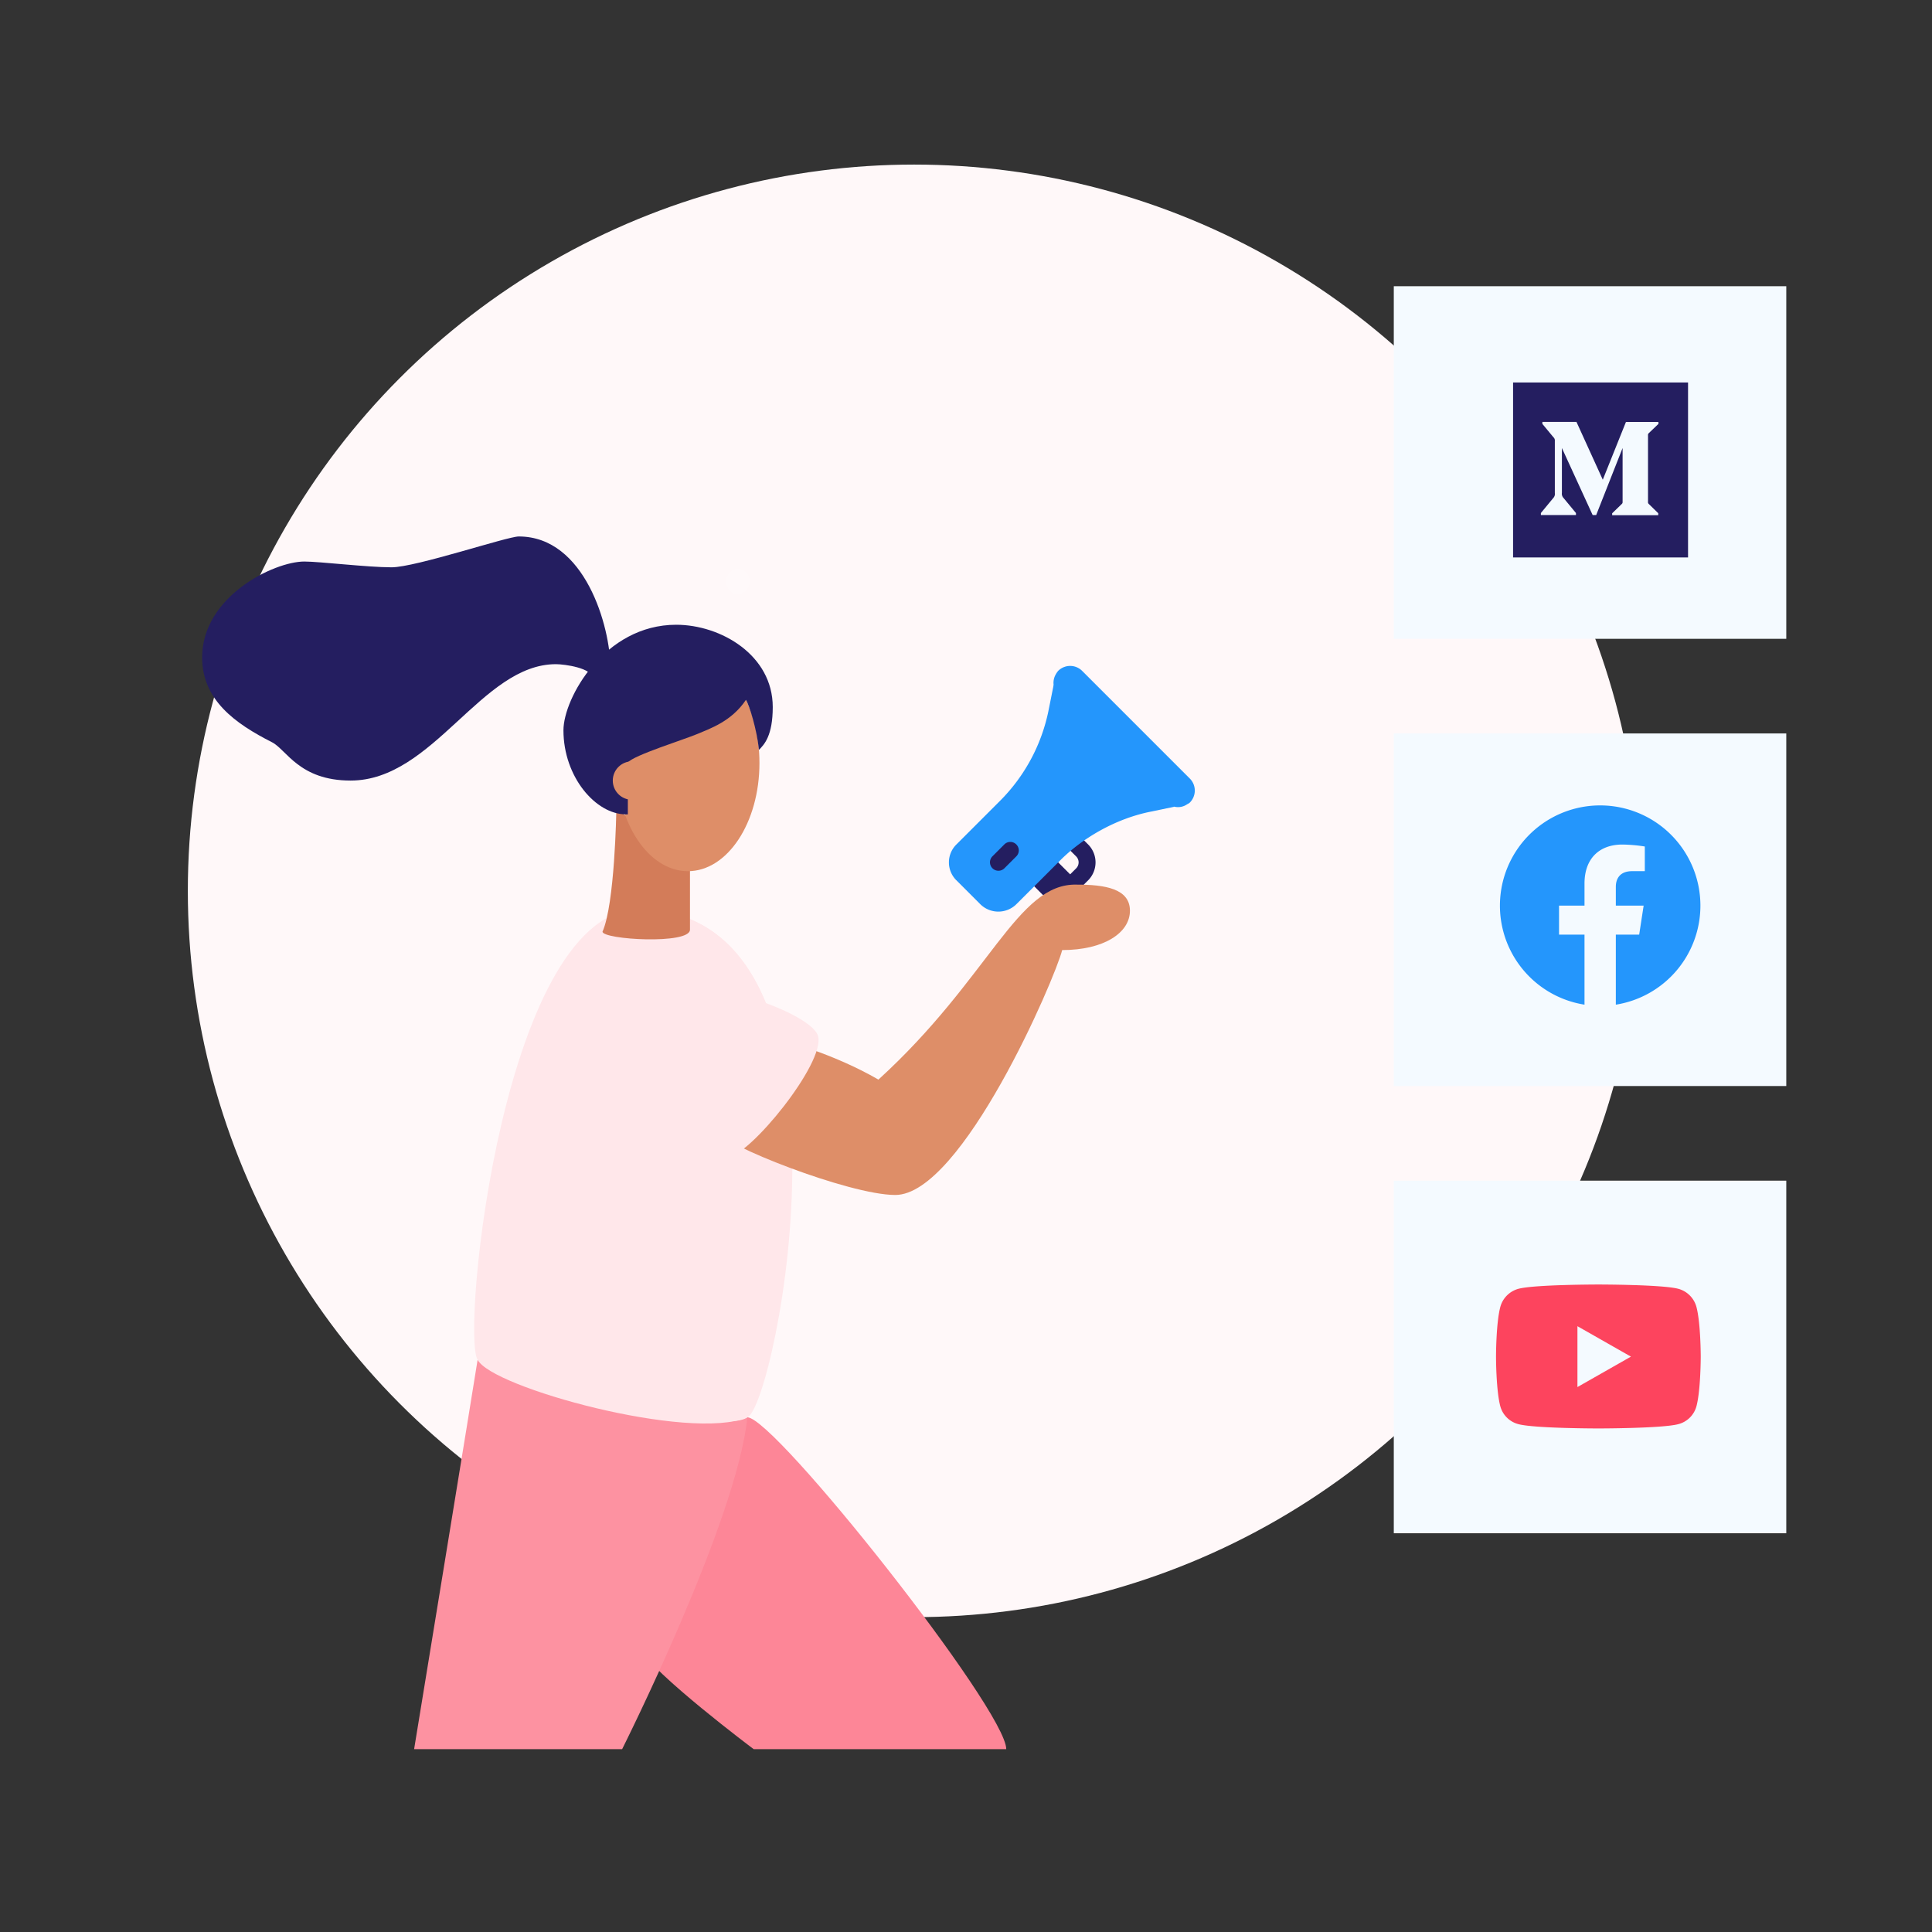 <svg height="1080" viewBox="0 0 1080 1080" width="1080" xmlns="http://www.w3.org/2000/svg" xmlns:xlink="http://www.w3.org/1999/xlink"><rect x="0" y="0" width="1080" height="1080" fill="#333333" stroke="none"/><clipPath id="a"><path d="m0 0h1080v1080h-1080z"/></clipPath><g clip-path="url(#a)"><circle cx="406" cy="406" fill="#fff8f9" r="406" transform="translate(105 92)"/><ellipse cx="6.5" cy="7" fill="#fff" opacity=".2" rx="6.5" ry="7" transform="translate(406 318)"/><path d="m0 0h219.4v197.1h-219.4z" fill="#f4faff" transform="translate(779.14 410)"/><path d="m0 0h219.4v197.1h-219.4z" fill="#f4faff" transform="translate(779.14 160)"/><path d="m244.579 342.094-6.691 6.691a4.732 4.732 0 0 1 -6.691-6.691l6.691-6.691a4.735 4.735 0 0 0 0-6.691l-6.152-6.152a4.732 4.732 0 1 1 6.691-6.691l6.152 6.152a14.209 14.209 0 0 1 0 20.073z" fill="#241e60" transform="translate(363.68 150.022)"/><path d="m204.712 396.859a9.463 9.463 0 0 1 -13.383 0l-33.457-33.459 13.383-13.383 33.458 33.458a9.463 9.463 0 0 1 -.001 13.384z" fill="#241e60" transform="translate(413.584 125.369)"/><path d="m64.716 261.753 20.744 20.747-.4 12.982-23.422 23.418a14.338 14.338 0 0 1 -20.208-.134l-13.383-13.384a14.075 14.075 0 0 1 .134-19.941l23.42-23.42z" fill="#2496fc" transform="translate(506.472 186.6)"/><path d="m161.017 53.573 46.841 46.841c1.338 1.338 3.011 15.457 4.751 15.725l-13.182 2.744c-19.539 3.881-38.075 14.655-50.655 27.235l-1.138 1.138-33.458-33.456 1.138-1.138a99.438 99.438 0 0 0 27.033-50.862l2.743-13.718z" fill="#2496fc" transform="translate(443.897 334.824)"/><path d="m113.453 335.912a4.685 4.685 0 0 1 0 6.691l-6.691 6.692a4.732 4.732 0 0 1 -6.691-6.691l6.691-6.691a4.685 4.685 0 0 1 6.691-.001z" fill="#241e60" transform="translate(454.657 136.13)"/><path d="m230.854 16.055 60.224 60.224a9.491 9.491 0 0 1 0 13.383 5.523 5.523 0 0 1 -1.473.937 8.841 8.841 0 0 1 -7.16 1.401 8.429 8.429 0 0 1 -4.751-2.342l-60.224-60.22a9.28 9.28 0 0 1 -2.543-5.487 9.362 9.362 0 0 1 1.138-5.822 11.276 11.276 0 0 1 1.405-2.074 9.492 9.492 0 0 1 13.384 0z" fill="#2496fc" transform="translate(374.06 358.959)"/><path d="m0 0h219.4v197.1h-219.4z" fill="#f4faff" transform="translate(779.14 660)"/><path d="m682.61 823.22c15.32 0 144.73 163.51 144.73 185.51h-141.18s-56-41.92-64.21-56.84 60.66-128.67 60.66-128.67z" fill="#fd8697" transform="translate(-264.84 -30.94)"/><path d="m801.51 791c-1.83 12-35.51 217.74-35.51 217.74h116.28s64.25-127.89 70-185.51c-31-19.75-150.77-32.23-150.77-32.23z" fill="#fd92a1" transform="translate(-534.51 -30.94)"/><path d="m833.791 539.21c-77.33-2.58-98 238.89-91.94 251.78 7.2 15.45 118.7 46 150.81 32.23 16.039-6.87 70.48-279.7-58.87-284.01z" fill="#ffe7ea" transform="translate(-474.852 -30.94)"/><path d="m835.654 539.21c-77.33-2.58-101.4 237.61-91.94 251.78s137.06 43.01 150.77 32.23 70.516-279.7-58.83-284.01z" fill="#ffe7ea" transform="translate(-476.714 -30.94)"/><path d="m580.37 611.36c5.91 0 36.21 8.68 61 23.09 62.26-56.72 77.6-109.93 110.85-109 15.71 0 29.75 2.21 29.75 14.59s-14.6 22-37.88 22c-3.88 15.7-56 136.9-93.3 136.9-25.86 0-98.66-28.82-98.66-35.29s23.32-52.29 28.24-52.29z" fill="#de8e68" transform="translate(-150.33 -30.94)"/><path d="m727.951 590.69c-12.09 15 41.23 87.51 53.38 87.11s54.69-52.67 50.64-67.66-85.72-42.14-104.02-19.45z" fill="#ffe7ea" transform="translate(-374.65 -30.94)"/><path d="m805.8 483c0 2.33-.92 53.47-7.73 68.74 0 4.45 48.89 7.36 48.89-1.11v-37.22" fill="#d37c59" transform="translate(-461.26 -30.94)"/><ellipse cx="40" cy="60.5" fill="#de8e68" rx="40" ry="60.5" transform="translate(344.54 366)"/><path d="m786.8 486.18h1v-29c3-4 32-13 39-16s19-7 27-19c1.83 2.75 6.14 16.49 7.28 27.95 3-3 7.72-7.95 7.72-23.95 0-29-29-46-54-46-40 0-63 41-63 59 0 26 18 47 35 47z" fill="#241e60" transform="translate(-436.83 -30.94)"/><circle cx="10.75" cy="10.75" fill="#de8e68" r="10.75" transform="translate(342.55 425.59)"/><path d="m1019.52 330.83c-6.46 0-57.65 17.24-71.12 17.24s-40.14-3.23-48.77-3.23c-16.94 0-57.11 19.5-57.11 53.61 0 23.77 18.4 36.94 39.06 47.42 8.05 4.07 15.19 21.41 43.92 21.41 46.32 0 73.11-65.06 114.77-65.06 4.85 0 20.5 2.14 20.5 8s10-2.92 10-5.67c-.04-23.38-14.29-73.72-51.25-73.72z" fill="#241e60" transform="translate(-729.52 -30.94)"/><path d="m112.635 56.6a56.036 56.036 0 1 0 -64.792 55.359v-39.159h-14.235v-16.2h14.235v-12.347c0-14.043 8.36-21.8 21.165-21.8a86.239 86.239 0 0 1 12.545 1.094v13.783h-7.068c-6.959 0-9.131 4.32-9.131 8.751v10.519h15.546l-2.49 16.2h-13.055v39.16a56.057 56.057 0 0 0 47.28-55.36z" fill="#2496fc" transform="translate(837.905 449.655)"/><path d="m0 2.25v97.812h97.812v-97.812zm81.263 23.165-5.24 5.022a1.539 1.539 0 0 0 -.589 1.463v36.963a1.5 1.5 0 0 0 .589 1.463l5.131 5.022v1.112h-25.764v-1.07l5.31-5.152c.524-.524.524-.677.524-1.463v-29.889l-14.763 37.465h-1.987l-17.183-37.465v25.108a3.452 3.452 0 0 0 .961 2.882l6.9 8.362v1.113h-19.607v-1.113l6.9-8.362a3.342 3.342 0 0 0 .9-2.882v-29.038a2.493 2.493 0 0 0 -.83-2.14l-6.135-7.4v-1.116h19.06l14.71 32.314 12.95-32.291h18.163z" fill="#241e60" transform="translate(845.818 211.55)"/><path d="m113.1 17.09a14.379 14.379 0 0 0 -10.121-10.183c-8.924-2.407-44.71-2.407-44.71-2.407s-35.786 0-44.71 2.407a14.38 14.38 0 0 0 -10.118 10.183c-2.391 8.982-2.391 27.723-2.391 27.723s0 18.741 2.391 27.723a14.165 14.165 0 0 0 10.118 10.02c8.925 2.407 44.71 2.407 44.71 2.407s35.786 0 44.71-2.407a14.165 14.165 0 0 0 10.121-10.019c2.391-8.982 2.391-27.723 2.391-27.723s0-18.741-2.391-27.723zm-66.535 44.739v-34.029l29.91 17.016z" fill="#fd445e" transform="translate(835.232 713.55)"/></g></svg>